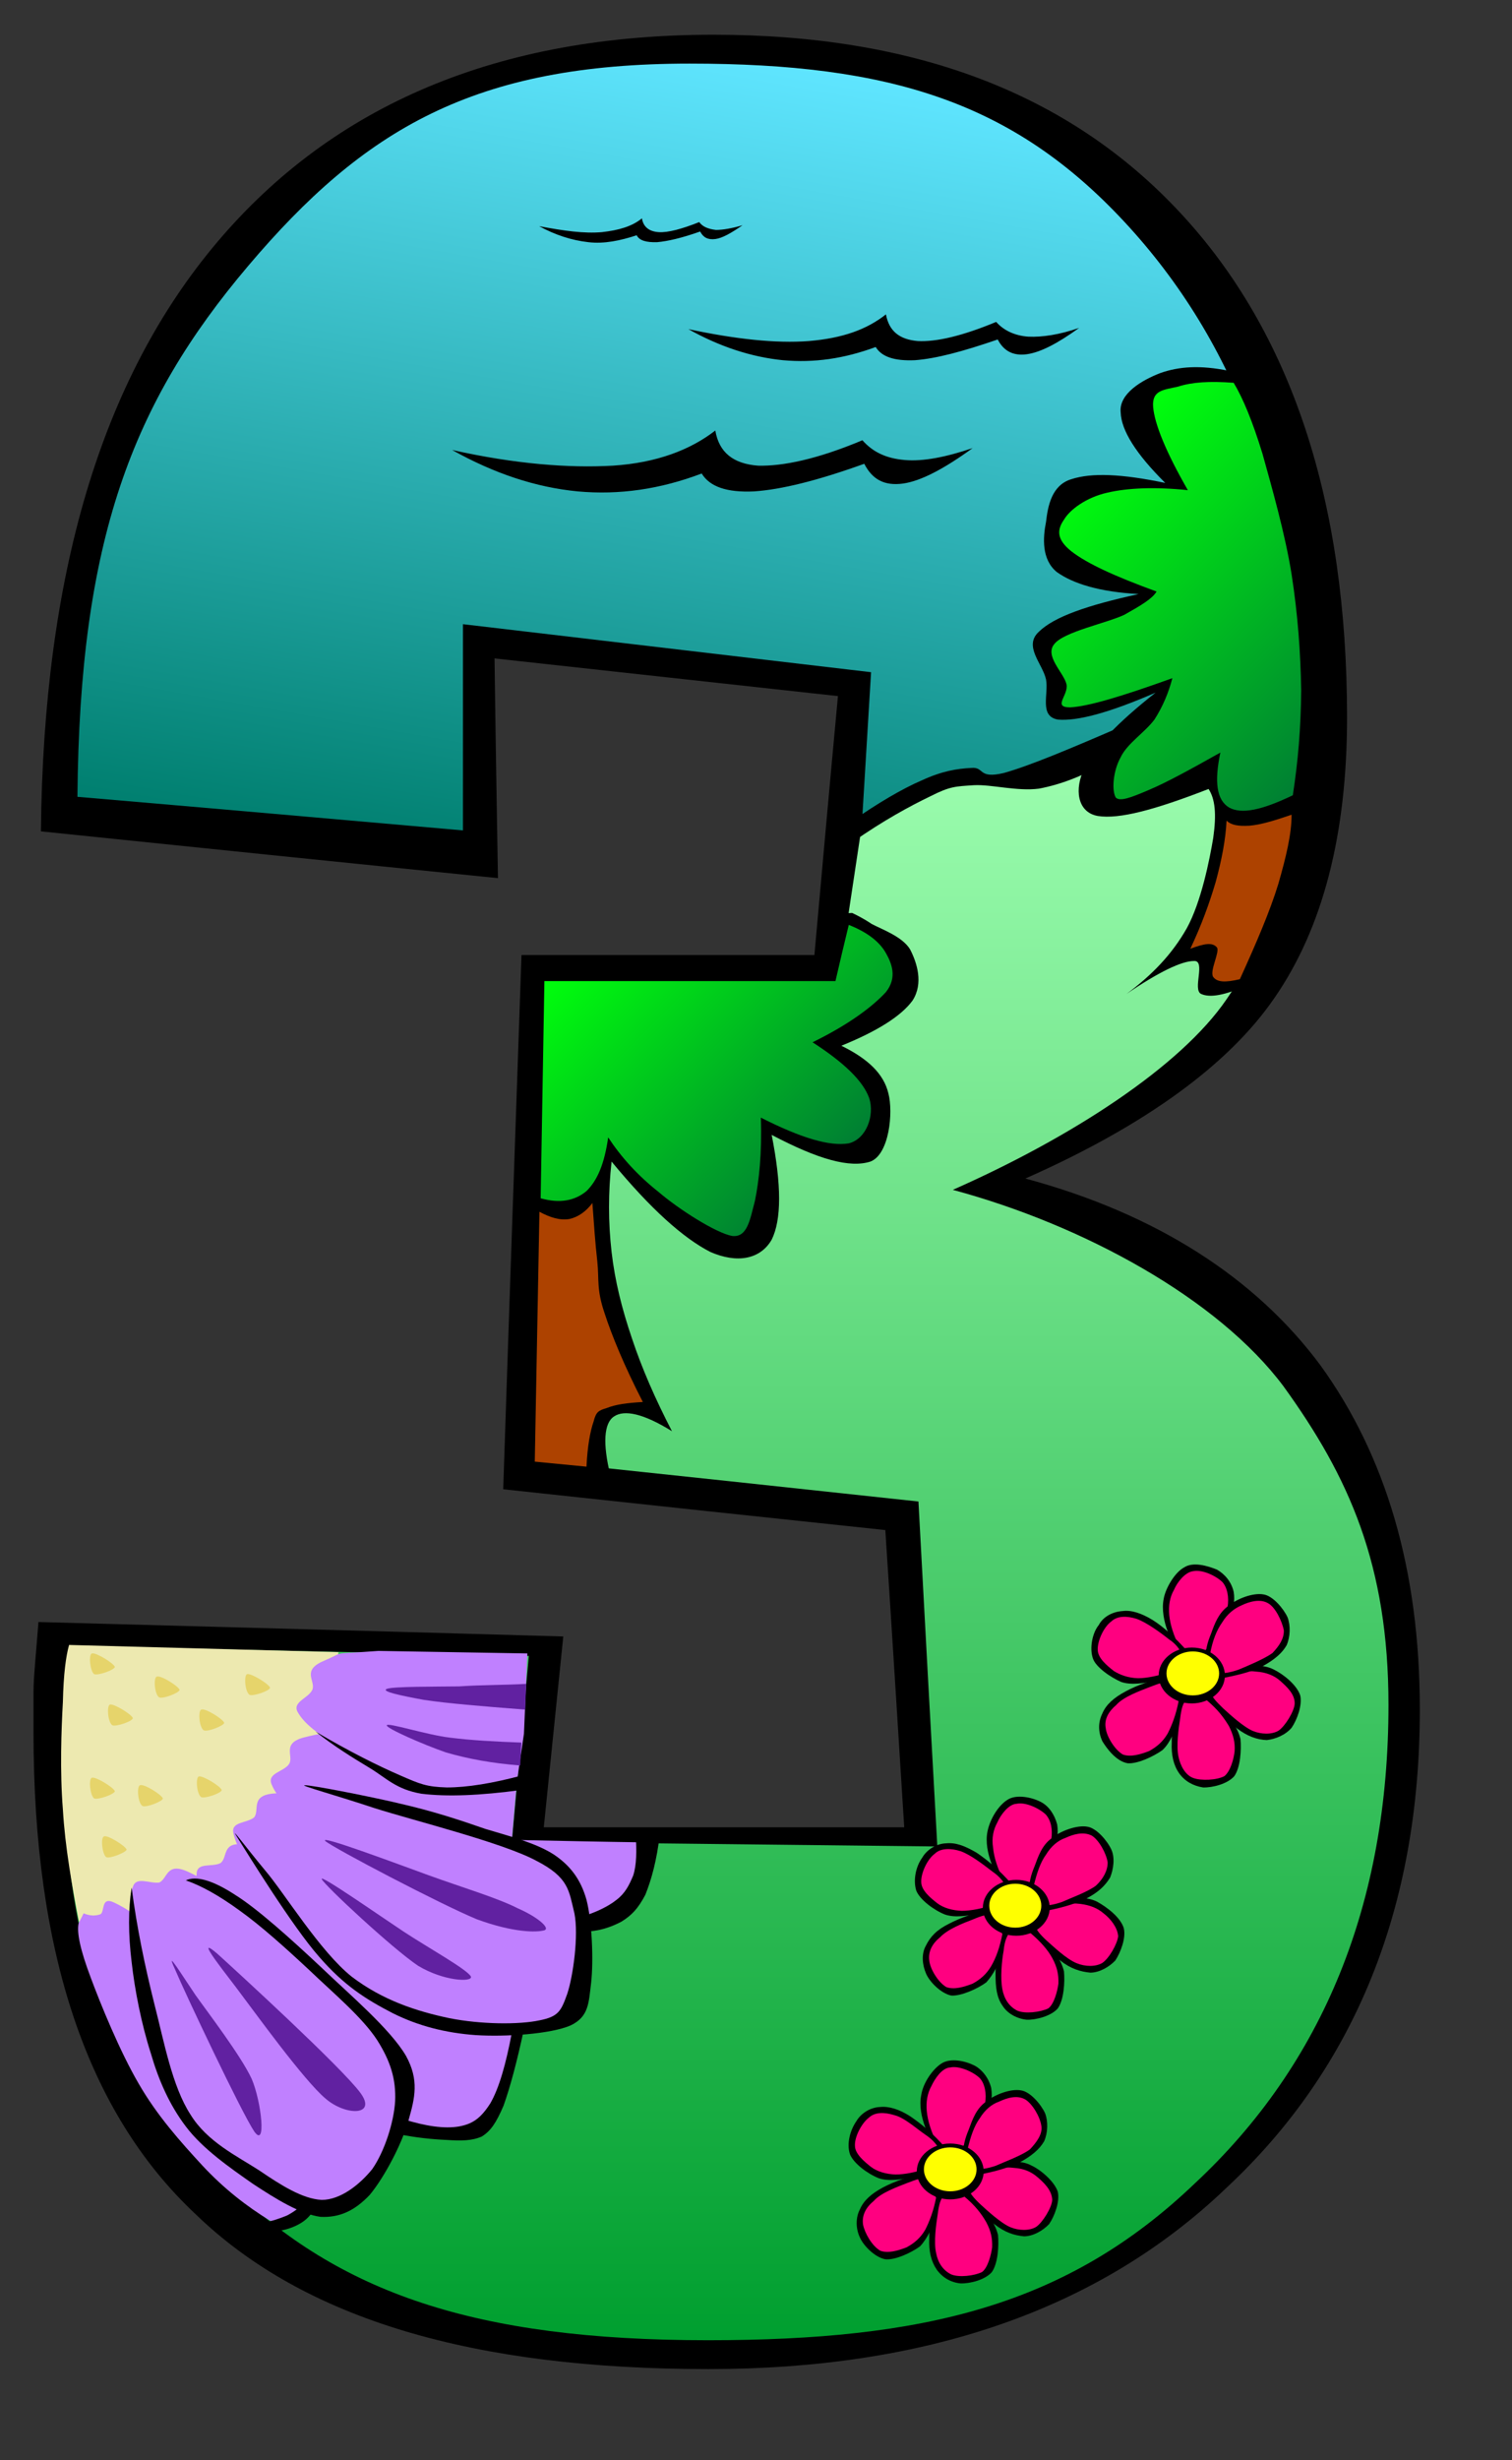 <?xml version="1.0" encoding="UTF-8"?>
<svg enable-background="new 0 0 377 613" viewBox="0 0 377 613" xmlns="http://www.w3.org/2000/svg">
 <rect x="0" y="0" width="377" height="613" fill="#333333" stroke="none"/>
 <defs>
  <linearGradient id="d" x1="199.59" x2="163.05" y1="16.667" y2="223.91" gradientUnits="userSpaceOnUse">
   <stop stop-color="#5fe5ff" offset="0"/>
   <stop stop-color="#007f6f" offset="1"/>
  </linearGradient>
  <linearGradient id="c" x2="0" y1="583.15" y2="179.24" gradientUnits="userSpaceOnUse">
   <stop stop-color="#009f2f" offset="0"/>
   <stop stop-color="#9fffb1" offset="1"/>
  </linearGradient>
  <linearGradient id="b" x1="266.31" x2="333.18" y1="120.46" y2="187.34" gradientUnits="userSpaceOnUse">
   <stop stop-color="#00ff0c" offset="0"/>
   <stop stop-color="#007f33" offset="1"/>
  </linearGradient>
  <linearGradient id="a" x1="145.1" x2="203.89" y1="235.11" y2="293.89" gradientUnits="userSpaceOnUse">
   <stop stop-color="#00ff0c" offset="0"/>
   <stop stop-color="#007f33" offset="1"/>
  </linearGradient>
 </defs>
 <switch opacity=".75"/>
 <path d="m9.578 404.19c43.623 1.174 87.245 2.347 130.87 3.599-1.621 15.798-3.242 31.678-4.863 47.556h89.871c-1.545-24.639-3.091-49.355-4.712-74.071-31.73-3.364-63.465-6.727-95.275-10.169 1.469-44.349 3.012-88.698 4.558-133.12h73.036c1.932-21.51 3.862-43.019 5.869-64.529-28.488-3.128-57.057-6.258-85.624-9.387 0.232 18.225 0.54 36.449 0.851 54.752-37.989-3.833-75.974-7.744-113.96-11.655 0.62-63.981 15.057-112.71 44.01-146.89s69.952-51.623 123.69-51.623c50.033 0 88.638 14.548 116.36 44.349 27.793 29.801 41.611 72.038 41.611 125.77 0 29.097-6.019 52.406-18.066 69.848-11.427 16.738-32.58 31.991-62.149 45.053 32.581 8.76 57.366 24.715 73.577 46.539 16.29 22.526 24.785 50.92 24.785 85.804 0 49.434-16.29 89.403-48.256 119.2-31.965 30.584-75.433 45.131-129.09 45.131-58.527 0-100.76-12.357-127.86-38.562-27.178-25.418-40.456-65.388-40.456-119.98v-10.167c0-3.599 0.616-9.465 1.235-17.444z" fill-rule="evenodd"/>
 <path d="m323.89 179.24c0-53.813-15.826-94.173-43.543-123.97s-58.372-39.422-108.4-39.422c-53.659 0-81.146 16.269-110.1 50.45s-42.001 68.284-42.542 132.26c32.043 2.738 64.085 5.554 96.126 8.37v-51.389c33.896 3.989 67.788 7.979 101.76 11.967-0.771 12.749-1.542 25.499-2.317 38.248l21.389 9.542 64.625-11.732 23.005-24.325z" fill="url(#d)" fill-rule="evenodd"/>
 <path d="m112.729,112.13c15.75,3.52 29.108,4.536 40.07,3.91 10.887-.704 19.303-3.91 25.557-8.76 .926,5.475 4.478,8.291 10.656,8.76 6.099.157 14.669-1.563 26.017-6.336 2.551,2.895 5.869,4.537 10.581,4.928 4.554.392 10.191-.704 16.906-2.972-7.104,5.163-12.894,8.212-17.371,8.838-4.633.626-7.645-1.017-9.651-4.928-11.737,4.224-20.692,6.415-27.487,6.883-6.794.313-11.041-1.173-13.048-4.458-10.347,3.911-20.538,5.397-30.884,4.458-10.501-1.015-20.845-4.457-31.346-10.323z" fill-rule="evenodd"/>
 <path d="m171.639,82.016c11.734,2.502 21.851,3.598 30.036,2.972 8.336-.704 14.359-2.816 19.223-6.648 .774,4.146 3.321,6.258 7.954,6.648 4.633.234 11.038-1.25 19.533-4.771 1.851,2.112 4.633,3.441 8.029,3.676 3.397.157 7.721-.469 12.663-2.19-5.403,3.911-9.651,6.1-13.048,6.571-3.478.468-5.794-.861-7.26-3.676-8.88,3.05-15.439,4.771-20.613,5.162-5.173.234-8.34-.86-9.806-3.286-7.875,2.894-15.29,3.989-23.165,3.286-7.794-.783-15.749-3.364-23.546-7.744z" fill-rule="evenodd"/>
 <path d="m134.423,56.361c6.254,1.173 11.196,1.876 15.675,1.486 4.168-.47 7.489-1.408 9.961-3.442 .308,2.034 1.696,3.285 4.168,3.442 2.316.156 5.791-.783 10.116-2.504 .848,1.173 2.236,1.721 4.167,1.957 1.699,0 4.016-.392 6.64-1.173-2.856,1.955-5.019,3.207-6.794,3.441-1.852.234-3.012-.392-3.783-1.878-4.633,1.643-8.104,2.425-10.731,2.66-2.702.079-4.402-.391-5.096-1.721-4.093,1.33-8.107,2.19-12.045,1.721-4.169-.469-8.262-1.799-12.278-3.989z" fill-rule="evenodd"/>
 <path d="m214.87 205.76-5.943 39.421h-72.961c-0.695 39.578-1.467 79.156-2.239 118.81 31.732 3.363 63.467 6.727 95.277 10.168 1.541 28.63 3.087 57.257 4.708 85.962l-106.09-1.174c1.392-15.408 2.782-30.816 4.248-46.305-38.219-0.782-76.436-1.643-114.66-2.502-0.617 8.056-1.233 13.845-1.233 17.44v10.248c0 54.518 14.282 81.659 41.461 107.08 27.098 26.204 60.608 38.249 119.06 38.249 53.659 0 89.481-8.525 121.45-39.108 31.965-29.801 48.255-69.77 48.255-119.2 0-34.964-9.881-56.864-26.172-79.391-16.29-21.822-49.876-40.204-82.457-48.964 29.569-13.062 56.821-30.739 68.249-47.478 12.047-17.443 18.066-40.673 18.066-69.77-7.256 5.71-14.435 8.917-22.004 9.621-7.641 0.704-15.44-6.258-23.16-5.319-7.8 1.017-16.445 9.464-23.164 11.186-6.715 1.72-10.112-2.739-16.906-0.939-6.875 1.878-14.675 5.79-23.786 11.968z" fill="url(#c)" fill-rule="evenodd"/>
 <path d="m17.221,409.902 67.173,1.799c-1.389,10.639-4.17,20.259-8.958,29.175-4.938,8.76-10.267,17.364-19.532,24.015-9.342,6.411-21.233,11.573-35.979,15.172-2.009-10.245-3.707-19.865-4.247-29.174-.773-9.542-.386-19.869 0-26.751 .154-7.038.77-11.498 1.543-14.236z" fill="#ede9b0" fill-rule="evenodd"/>
 <path d="m19.615,479.204c-.541,2.347.463,6.882 3.012,13.608 2.471,6.647 7.257,18.381 11.967,26.437 4.554,7.9 10.347,14.393 15.905,20.417 5.326,5.709 11.04,10.167 16.831,13.688 3.012.859 5.714.233 8.415-1.878 2.547-2.269 7.721-5.319 7.18-10.951-1.08-5.709-5.094-14.002-11.734-23.073-6.717-9.387-20.384-24.249-27.565-31.601-7.255-7.352-12.353-10.481-15.285-11.81-3.242-1.487-2.161,2.423-3.321,2.973-1.312.469-2.702.391-4.168-.235-.387.783-.774,1.563-1.237,2.425z" fill="#c080ff" fill-rule="evenodd"/>
 <path d="m49.031 467c-0.308 2.972 1.003 6.725 5.405 15.486 4.323 8.683 10.347 26.984 20.999 35.588 10.579 8.135 33.511 17.521 42.312 14.002 8.57-3.91 13.434-25.733 9.266-35.902-4.478-10.403-24.245-19.085-35.132-25.186-11.192-6.415-24.476-10.168-30.574-11.263-6.175-1.097-4.4 3.128-6.329 4.536-2.163 1.096-5.947-0.313-5.947 2.739z" fill="#c080ff" fill-rule="evenodd"/>
 <path d="m67.716,444.631c1.158,2.815 3.707,5.943 11.196,11.889 7.489,6.024 20.383,20.571 33.432,23.778 13.123,3.206 26.559,2.659 38.68-2.66s9.883-18.536 9.883-18.536c-11.039-.157-22.158-.393-33.278-.626 .775-9.075 1.546-18.147 2.396-27.298l-25.48-.313c-12.584-1.018-22.39.47-28.568,2.033-6.02,1.487-2.547,4.771-3.938,6.727s-5.481,2.19-4.323,5.006z" fill="#c080ff" fill-rule="evenodd"/>
 <path d="m58.22,456.909c.617,2.818 2.392,6.415 8.88,13.769 6.484,7.195 16.058,23.777 28.719,29.564 12.122,5.478 36.753,8.84 44.397,3.442 7.489-6.101 7.103-27.923.616-37.074-7.025-8.917-27.718-12.985-39.993-16.112-12.355-3.365-26.02-4.067-32.351-3.599-6.177.39-3.705,4.067-5.096,5.945-1.853,1.564-5.944,1.017-5.172,4.065z" fill="#c080ff" fill-rule="evenodd"/>
 <path d="m33.126,470.207c-1.158,2.582-.849,7.119 1.235,16.349 1.854,9.463 3.01,28.784 10.965,39.891 8.03,10.794 27.64,25.891 37.136,24.794 9.266-1.485 19.535-21.04 18.299-32.069-1.698-11.184-18.221-24.949-27.254-33.711-9.344-8.996-20.771-16.348-26.56-19.007-5.559-2.582-5.096,1.722-7.26,2.659-2.316.314-5.789-1.642-6.561,1.094z" fill="#c080ff" fill-rule="evenodd"/>
 <path d="m74.279,426.72c1.544,2.658 4.554,5.318 12.815,10.089 8.338,4.771 5.946,4.303 16.213,8.603s20.383,1.566 25.481-.858l1.852-12.515 .85-20.022-37.138-.627c-12.584.938-7.798,0-13.664,2.502-5.714,2.425-1.776,5.084-2.857,7.275-1.08,2.11-5.098,2.971-3.552,5.553z" fill="#c080ff" fill-rule="evenodd"/>
 <path d="m131.181,419.601c-5.481.314-10.962.235-16.753.626-5.946.078-16.523,0-17.989.626s3.317,1.643 9.266,2.736c5.711.862 14.129,1.566 25.246,2.426 .074-2.111.154-4.222.23-6.414z" fill="#6121a1" fill-rule="evenodd"/>
 <path d="m130.024,434.229c-6.409-.235-12.508-.548-17.991-1.253-5.789-.704-15.439-3.831-15.595-3.051-.232.704 9.031,4.772 14.669,6.729 5.559,1.643 11.658,2.737 18.607,3.284 .078-1.878.155-3.755.31-5.709z" fill="#6121a1" fill-rule="evenodd"/>
 <path d="m129.1 475.53c-5.019-2.58-14.207-5.319-22.159-8.213-8.183-2.972-27.795-10.325-25.788-8.526 2.008 1.722 28.492 15.645 37.756 19.477 9.188 3.363 14.901 3.287 16.833 2.738 1.54-0.547-1.777-3.364-6.642-5.476z" fill="#6121a1" fill-rule="evenodd"/>
 <path d="m80.224,468.253c.54,1.407 17.681,17.364 24.012,21.587 6.332,3.834 13.512,4.146 13.201,2.737-.771-1.722-10.651-7.195-16.83-11.263-6.485-4.3-20.924-14.392-20.383-13.061z" fill="#6121a1" fill-rule="evenodd"/>
 <path d="m54.127 486.79c5.096 4.613 30.884 28.234 35.672 34.648 4.398 5.867-3.632 5.867-8.649 1.487-5.404-4.536-17.682-21.589-22.234-27.611-4.789-6.255-9.963-12.906-4.789-8.524z" fill="#6121a1" fill-rule="evenodd"/>
 <path d="m43.625 490.7c2.396 5.71 16.525 35.589 19.768 40.437 3.087 4.382 1.776-7.431-0.618-13.062-2.624-5.71-10.887-16.503-14.051-20.961-3.243-4.771-7.721-12.047-5.099-6.414z" fill="#6121a1" fill-rule="evenodd"/>
 <path d="m27.412,424.763c-.848.235-.54,4.46.618,5.162 .926.393 5.096-1.016 5.096-1.797-.308-.94-4.786-3.677-5.714-3.365z" fill="#e6d46b" fill-rule="evenodd"/>
 <path d="m39.072,417.802c-.851.235-.541,4.46.615,5.162 .928.471 5.099-1.171 5.099-1.876-.31-.94-4.788-3.755-5.714-3.286z" fill="#e6d46b" fill-rule="evenodd"/>
 <path d="m50.189,426.015c-.851.235-.541,4.458.617,5.163 .929.469 5.097-1.174 5.097-1.878-.31-.939-4.788-3.754-5.714-3.285z" fill="#e6d46b" fill-rule="evenodd"/>
 <path d="m49.571,442.675c-.848.235-.54,4.458.618,5.163 .926.393 5.096-1.018 5.096-1.8-.307-.938-4.786-3.676-5.714-3.363z" fill="#e6d46b" fill-rule="evenodd"/>
 <path d="m34.902,444.864c-.849.235-.541,4.46.617,5.162 .926.472 5.096-1.173 5.096-1.875-.307-.94-4.785-3.755-5.713-3.287z" fill="#e6d46b" fill-rule="evenodd"/>
 <path d="m25.946,457.614c-.928.236-.463,4.457.54,5.162 .849.469 4.941-1.174 5.096-1.875-.31-.939-4.863-3.755-5.636-3.287z" fill="#e6d46b" fill-rule="evenodd"/>
 <path d="m22.935,442.988c-.928.234-.463,4.458.54,5.163 1.004.391 5.021-1.019 5.174-1.8-.309-.94-4.787-3.676-5.714-3.363z" fill="#e6d46b" fill-rule="evenodd"/>
 <path d="m61.616,417.178c-.851.233-.54,4.458.618,5.162 .926.391 5.096-1.019 5.096-1.8-.309-.939-4.788-3.676-5.714-3.362z" fill="#e6d46b" fill-rule="evenodd"/>
 <path d="m22.935,412.016c-.928.233-.463,4.457.54,5.162 1.004.391 5.021-1.019 5.174-1.8-.309-.94-4.787-3.677-5.714-3.362z" fill="#e6d46b" fill-rule="evenodd"/>
 <path d="m78.68,431.491c4.556,3.596 8.956,6.335 13.511,9.072 4.248,2.581 6.564,5.32 12.894,6.414 6.409.78 14.517.469 24.94-.939l.308-3.676c-7.489,2.033-13.896,3.049-18.917,3.049-5.018-.154-6.562-.78-11.734-3.049-5.406-2.346-12.509-5.866-21.002-10.871z" fill-rule="evenodd"/>
 <path d="m75.976,444.864c1.236-.155 17.296,2.974 24.94,4.851 7.335,1.721 13.819,3.832 20.073,6.021 6.254,1.878 12.663,3.52 17.141,6.414 3.938,2.661 6.64,6.024 8.107,11.265 1.389,5.396 1.774,15.094 1.158,20.649-.618,5.005-.54,8.446-5.096,10.636-5.021,2.192-16.293,2.895-23.702,2.426-7.49-.548-14.284-2.269-20.693-5.475-6.64-3.44-12.045-6.807-18.297-14.001-6.719-7.588-18.068-26.048-20.385-29.722-2.239-3.521 1.854,2.111 6.872,8.135 4.863,5.71 13.666,20.179 21.618,26.514 7.72,5.867 16.136,8.604 24.32,10.325 7.8,1.564 17.371,1.644 22.469.549 4.786-.94 5.404-2.347 6.949-6.649 1.467-4.458 2.857-14.549 1.774-20.023-1.389-5.632-1.313-8.918-9.573-13.141-8.493-4.536-30.652-10.013-40.226-13.063-9.65-3.207-18.838-5.711-17.449-5.711z" fill-rule="evenodd"/>
 <path d="m46.329,468.564c3.86,1.331 8.263,3.756 13.512,7.588 5.25,3.754 11.427,9.308 17.371,14.861 5.713,5.476 13.127,11.654 16.832,17.364 3.32,5.24 4.711,9.698 4.479,15.175-.308,5.396-2.704,12.671-5.714,16.972-3.165,3.911-7.952,7.666-12.585,7.666-4.788-.235-10.191-3.677-15.596-7.354-5.559-3.596-12.973-7.116-17.141-13.92-4.556-7.04-6.563-18.069-8.956-27.378-2.394-9.541-4.402-19.161-5.713-29.174-.851,5.397-.851,11.576 0,18.538 .771,6.962 2.472,15.564 4.788,22.76 1.929,6.65 4.63,12.829 8.723,18.227 4.17,5.553 11.04,10.324 16.754,14.313 5.713,3.753 11.736,7.509 16.83,8.211 4.713.235 8.495-1.484 12.277-5.474 3.628-4.38 8.03-12.671 9.651-18.539 1.621-5.631 2.702-10.088-.618-16.112-3.938-6.726-14.129-15.33-21.311-22.213-7.255-6.805-15.75-14.471-21.309-17.911-5.634-3.678-9.725-4.772-12.274-3.6z" fill-rule="evenodd"/>
 <path d="m100.606,528.089c5.483,1.722 10.191,2.423 13.821,1.8 3.475-.626 5.48-2.113 7.797-5.713 2.239-3.831 3.938-9.932 5.403-17.676l3.013-.859c-1.776,8.29-3.473,14.547-5.094,19.086-1.856,4.3-3.167,6.257-5.406,7.663-2.472,1.095-5.173,1.095-8.726.861-3.55-.156-7.642-.547-12.275-1.486 .464-1.174.926-2.423 1.467-3.676z" fill-rule="evenodd"/>
 <path d="m145.619,481.314c3.628,0 6.717-1.095 9.266-2.426 2.547-1.563 4.168-3.205 6.021-6.725 1.544-3.833 2.857-8.604 3.63-15.176l-6.023.313c.232,3.911.232,7.354-.616,10.012-1.005,2.425-2.008,4.46-4.172,6.102-2.161,1.721-5.171,3.127-8.723,4.223 .154,1.174.387,2.426.617,3.677z" fill-rule="evenodd"/>
 <path d="m78.987,549.364c-1.003,1.954-2.006,3.362-3.859,4.536-1.93,1.173-3.86,1.8-6.64,2.19l-3.012-2.19c2.316-.392 4.325-1.095 6.021-1.799 1.7-.861 3.012-1.878 4.247-3.051 .541.156 1.236.156 1.776.313 .542-.077.927-.077 1.467.001z" fill-rule="evenodd"/>
 <path d="m306.445,92.418c-7.18-1.485-12.508-1.095-17.141.547-4.478,1.721-10.346,5.085-9.881,9.777 .154,4.537 3.857,10.403 11.117,17.599-10.887-2.268-18.302-2.581-23.395-.938-4.943,1.485-5.869,6.726-6.33,10.638-.774,3.91-1.16,9.385 2.702,12.514 3.938,2.815 10.422,4.928 20.383,5.475-12.817,2.815-21.003,5.631-24.86,9.385-3.938,3.599.926,7.979 1.775,11.89 .691,3.676-1.775,9.23 3.008,10.012 4.713.392 12.433-1.564 24.32-6.726-9.416,7.43-15.439,13.609-17.756,18.85-2.547,5.083-1.852,10.95 3.321,11.889 5.324.86 14.129-1.486 27.638-6.727 1.621,2.502 2.011,6.18 1.16,12.202-.926,5.553-3.012,15.956-6.563,22.449-3.707,6.57-8.726,11.732-15.055,16.425 8.03-5.475 13.743-8.212 16.831-8.212 3.012-.156-.465,7.196 1.775,8.212s5.944.313 11.428-2.111c7.8-11.263 13.203-24.951 16.215-41.377 3.008-16.504 4.783-38.561 1.466-57.099-3.625-18.85-10.73-36.761-22.158-54.674z" fill-rule="evenodd"/>
 <path d="m322.351,198.168c1.312-8.526 2.007-16.739 2.086-26.124-.154-9.465-.85-19.007-2.396-28.941-1.621-10.167-5.019-21.978-7.255-30.035-2.472-8.056-4.868-13.844-7.185-17.678-6.02-.469-10.422-.156-13.818.939-3.553.861-6.64.782-6.254,5.163 .385,4.223 3.166,11.106 8.646,20.649-8.261-.86-15.055-.547-20.073.626-5.248,1.173-9.341,4.224-10.807,6.727-1.621,2.346-2.086,4.771 1.852,7.899 3.938,3.05 10.731,6.179 21.232,10.012-1.08,1.799-3.861,3.441-8.029,5.788-4.479,2.113-15.055,4.223-17.451,7.275-2.547,2.971 2.316,7.117 3.012,10.011 .62,2.737-3.627,5.788.926,5.788 4.479-.234 12.663-2.659 25.48-7.274-.926,3.52-2.316,6.962-4.478,10.325-2.396,3.207-6.794,5.945-8.415,9.386-1.932,3.442-2.241,8.291-1.236,10.012 1.002,1.095 3.703.077 8.105-1.8 4.479-1.876 10.191-5.006 17.991-9.385-1.546,7.352-.926,11.811 2.161,13.688 3.088,1.72 8.106.704 15.906-3.051z" fill="url(#b)" fill-rule="evenodd"/>
 <path d="m305.826,204.504c1.16,1.095 2.856,1.408 5.713,1.251 2.781-.234 6.179-1.251 10.502-2.737 0,4.771-1.312,10.325-3.317,17.286-2.087,6.805-5.483,14.704-9.576,23.699-3.628.86-5.638.782-6.64-.547-1.005-1.408 1.697-6.257.926-7.352-1.08-1.331-3.087-1.018-6.639.313 2.777-5.867 4.787-11.42 6.329-16.661 1.466-5.397 2.472-10.481 2.702-15.252z" fill="#ad4200" fill-rule="evenodd"/>
 <path d="m212.481,227.5c.771.39 2.392,1.095 4.863,2.737 2.472,1.329 7.645,3.128 9.576,6.336 1.696,3.285 3.396,8.448.615,12.75-2.856,3.91-8.876,7.665-17.756,11.264 6.563,3.206 10.576,6.96 11.736,11.888 1.236,4.693.23,15.175-4.478,16.973-5.098,1.644-12.897-.469-24.63-6.648 2.471,12.516 2.471,21.118 0,26.125-2.857,4.928-8.65,5.943-15.29,3.05-6.714-3.442-14.824-10.637-24.628-22.526-.849,7.822-.849,14.941 0,22.526 .849,7.275 2.549,14.08 5.096,21.589 2.472,7.431 5.789,15.018 9.961,23.074-7.182-4.457-11.892-5.397-14.438-3.677-2.547,1.643-2.857,6.805-.926,14.627l-21.852-1.565 4.17-123.034 71.11-.626 1.466-14.626 5.405-.237z" fill-rule="evenodd"/>
 <path d="m211.632,230.472c4.557,1.799 7.645,4.146 9.266,7.04 1.466,2.581 2.856,6.101 0,9.699-3.242,3.52-9.031,7.978-18.297,12.515 7.875,5.084 12.583,9.62 14.129,13.922 1.391,4.302-.695,10.169-5.098,11.264-4.709.782-11.733-1.251-21.925-6.414 .306,8.995-.465,15.8-1.471,20.728-1.231,4.615-1.852,9.23-5.711,8.76-4.093-.78-13.281-6.647-18.299-10.949-5.249-4.146-9.342-8.683-12.584-13.61-.928,6.493-2.626,10.637-5.405,13.375-2.935,2.425-6.642,3.13-11.427,1.799l.928-54.125h72.575c1.082-4.618 2.163-9.311 3.319-14.004z" fill="url(#a)" fill-rule="evenodd"/>
 <path d="m147.705,299.772c.386,5.163.693,9.933 1.234,14.626 .463,4.458-.232,6.805 1.775,12.75 1.854,5.709 4.941,13.219 9.574,22.213-4.093.235-6.795.626-8.956,1.487-2.086.626-2.702.938-3.321,3.362-.847,2.426-1.542,6.18-1.774,11.263l-12.896-1.249 1.16-62.262c2.777,1.485 5.174,2.189 7.49,1.799 2.083-.468 4.091-1.798 5.714-3.989z" fill="#ad4200" fill-rule="evenodd"/>
 <path d="m212.251,204.739c6.795-4.693 12.584-8.135 17.682-10.325 4.938-2.268 8.726-2.894 12.273-3.051 3.321-.313 1.545,2.816 8.109,1.252 6.409-1.8 16.136-5.867 30.034-11.89l-4.863,9.464c-5.559,3.207-11.042,5.319-16.445,6.335-5.483.705-11.893-1.095-16.215-.86-4.558.313-5.869.234-10.812,2.738-5.174,2.502-11.578,5.944-19.533,11.498-.075-1.719-.154-3.441-.23-5.161z" fill-rule="evenodd"/>
 <path d="m303.358,417.178c1.696-1.019 3.858-1.721 6.175-1.8 2.316-.313 5.403-.704 8.029.626 2.393,1.174 5.789,3.832 6.64,6.491 .54,2.425-.771,6.022-2.161,8.056-1.546,1.8-4.013,2.815-6.175,3.052-2.396-.078-4.867-.938-7.414-2.895-2.626-2.032-5.328-4.927-8.105-8.682 1.001-1.564 2.007-3.207 3.011-4.848z" fill-rule="evenodd"/>
 <path d="m305.055,417.489c3.088-.938 5.944-1.252 8.261-.938 2.316.156 4.402.938 5.948,2.347 1.466,1.329 3.628,3.207 3.548,5.632-.075,1.876-2.392,5.631-4.013,6.727-1.701,1.016-4.323.938-6.409.078-2.392-1.017-5.868-4.225-7.489-5.71-1.697-1.642-2.777-2.815-2.933-3.831 1.001-1.41 2.007-2.819 3.087-4.305z" fill="#ff0080" fill-rule="evenodd"/>
 <path d="m294.093,412.249c-1.235-1.564-2.316-3.363-2.937-5.71-.926-2.426-1.541-5.553-1.001-8.135 .461-2.737 2.856-6.647 5.094-7.82 2.241-1.488 5.868-.394 8.185.547 1.932,1.095 3.628,3.051 4.168,5.553 .386,2.113-.075,4.85-1.386,7.898-1.471,2.896-3.632,6.26-6.795,9.777l-5.328-2.11z" fill-rule="evenodd"/>
 <path d="m294.093,410.528c-1.466-3.051-2.316-5.631-2.551-8.057-.23-2.347.155-4.536 1.16-6.257 .771-1.879 2.781-4.458 4.788-4.694 2.161-.468 5.479,1.017 7.255,2.661 1.235,1.328 1.776,3.832 1.315,6.334-.775,2.582-2.702,6.259-4.018,8.605-1.235,2.111-2.392,3.128-3.162,3.675-1.545-.703-3.166-1.484-4.787-2.267z" fill="#ff0080" fill-rule="evenodd"/>
 <path d="m293.628,416.785c-1.776,1.173-3.552,1.721-5.944,2.268-2.547.314-5.559.94-8.105.078-2.551-1.094-6.408-3.674-7.104-5.944-.851-2.58-.08-6.336 1.466-8.211 1.156-2.189 3.552-3.363 5.944-3.521 2.161-.314 4.787.547 7.568,2.269 2.623,1.643 5.559,4.301 8.801,7.978-.85,1.642-1.7,3.362-2.626,5.083z" fill-rule="evenodd"/>
 <path d="m291.932,416.628c-3.246.94-5.869,1.565-8.186,1.565-2.396-.078-4.402-.782-6.023-1.799-1.696-1.33-4.013-3.208-4.013-5.319-.079-2.269 1.542-5.709 3.397-7.04 1.466-1.406 3.857-1.406 6.329-.626 2.396.861 5.868,3.365 8.03,5.086 1.931,1.25 2.781,2.737 3.166,3.597-.849,1.487-1.775,2.972-2.7,4.536z" fill="#ff0080" fill-rule="evenodd"/>
 <path d="m294.863,422.651c.076,1.957-.154,4.068-1.005,6.336-1.001,2.19-1.927,5.162-4.013,7.119-2.316,1.642-6.179,3.44-8.646,3.284-2.856-.469-5.173-3.6-6.333-5.477-1.081-2.345-1.081-4.77 0-6.959 .926-2.192 2.856-3.913 5.793-5.478 2.856-1.563 6.484-2.815 11.192-3.753 1.006,1.644 2.007,3.286 3.012,4.928z" fill-rule="evenodd"/>
 <path d="m293.858,423.982c-.616,3.206-1.621,5.864-2.702,7.978-1.235,2.111-2.777,3.362-4.633,4.38-2.236.86-4.633,1.564-6.56.86-2.011-1.173-4.017-4.46-4.247-6.492-.465-2.269.695-4.224 2.626-5.866 1.776-2.033 5.944-3.521 8.336-4.458 2.241-.861 3.707-1.409 4.712-1.017 .772,1.486 1.622,3.049 2.468,4.615z" fill="#ff0080" fill-rule="evenodd"/>
 <path d="m300.268,422.183c1.855,1.017 3.396,2.111 4.942,4.146 1.546,1.799 3.397,4.144 4.093,7.037 .23,2.661 0,7.04-1.546,9.229-1.696,1.957-5.479,2.896-7.795,2.815-2.472-.39-4.558-1.563-5.948-3.518-1.387-1.956-2.007-4.538-1.852-7.744-.08-3.285 1.005-7.194 2.392-11.733 1.855-.075 3.782-.153 5.714-.232z" fill-rule="evenodd"/>
 <path d="m300.963,423.746c2.626,2.189 4.172,4.225 5.482,6.414 1.081,2.19 1.542,3.989 1.392,6.258-.235,2.035-1.081,5.005-2.552,6.178-1.927,1.02-5.789,1.174-7.72.473-2.007-.706-3.242-3.053-3.707-5.242-.616-2.739 0-7.118.39-9.544 .306-2.501.691-3.831 1.466-4.614 1.696-.001 3.473-.001 5.249.077z" fill="#ff0080" fill-rule="evenodd"/>
 <path d="m300.652,413.422c-.15-2.033.39-4.146 1.315-6.336 .926-2.58 1.852-5.084 4.248-6.882 2.161-1.8 6.174-3.364 8.801-2.896 2.316.315 5.018,3.521 6.023,5.711 .771,2.034.69,4.85-.235,6.961-1.155,2.035-3.166,3.677-6.019,5.241-2.937,1.485-6.72,2.347-11.353,3.205-.924-1.641-1.85-3.283-2.78-5.004z" fill-rule="evenodd"/>
 <path d="m301.733,412.092c.62-3.363 1.625-5.865 3.012-7.821 1.235-2.033 2.937-3.441 4.788-4.224 1.931-.938 4.633-1.722 6.639-.549 1.856,1.018 3.478,4.461 3.938,6.729 .08,2.111-1.155,3.911-2.856,5.711-2.082,1.484-6.409,3.284-8.491,4.143-2.316.784-3.782.94-4.712.784-.772-1.565-1.543-3.13-2.318-4.773z" fill="#ff0080" fill-rule="evenodd"/>
 <path d="m297.16 410.55c4.562 0 8.26 3.119 8.26 6.962s-3.698 6.962-8.26 6.962-8.261-3.119-8.261-6.962 3.7-6.962 8.261-6.962" fill-rule="evenodd"/>
 <path d="m297.41 411.52c3.624 0 6.564 2.452 6.564 5.477 0 3.021-2.94 5.475-6.564 5.475s-6.56-2.453-6.56-5.475 2.937-5.477 6.56-5.477" fill="#ff0" fill-rule="evenodd"/>
 <path d="m259.426,475.058c1.776-1.017 3.703-1.721 6.1-1.8 2.316-.312 5.403-.704 8.029.626 2.393,1.331 5.789,3.832 6.64,6.571 .616,2.423-.771,6.022-2.086,8.054-1.542,1.645-4.013,3.052-6.254,3.052-2.392-.233-4.863-.938-7.41-2.972-2.626-2.033-5.328-4.928-8.109-8.683 1.004-1.564 2.01-3.206 3.09-4.848z" fill-rule="evenodd"/>
 <path d="m261.047,475.369c3.317-.938 5.714-1.25 8.336-.938 2.396.313 4.248,1.017 5.869,2.426 1.621,1.251 3.396,3.44 3.552,5.631-.23,1.956-2.237,5.474-3.938,6.647-1.696,1.018-4.323.939-6.409.078-2.547-1.017-5.868-4.223-7.564-5.71-1.776-1.642-2.627-2.815-2.857-3.831 1.005-1.408 2.006-2.815 3.011-4.303z" fill="#ff0080" fill-rule="evenodd"/>
 <path d="m250.16,470.207c-1.235-1.485-2.316-3.521-2.932-5.789-.931-2.501-1.546-5.395-1.006-8.056 .616-3.049 2.702-6.49 5.019-7.899 2.161-1.406 6.023-.625 8.261.548 2.006,1.016 3.477,3.208 4.092,5.631 .386,2.347-.075,4.771-1.391,7.902-1.466,2.894-3.627,6.256-6.794,9.776-1.696-.705-3.472-1.409-5.249-2.113z" fill-rule="evenodd"/>
 <path d="m250.16,468.486c-1.466-3.049-2.316-5.631-2.547-8.057-.385-2.423.075-4.536 1.081-6.336 .771-1.799 2.777-4.536 4.783-4.614 2.166-.469 5.483,1.019 7.26,2.66 1.311,1.485 1.776,3.676 1.391,6.258-.695,2.504-2.856,6.414-4.093,8.683-1.235,2.11-2.392,3.206-3.167,3.598-1.541-.704-3.087-1.409-4.708-2.192z" fill="#ff0080" fill-rule="evenodd"/>
 <path d="m249.62,474.667c-1.776,1.095-3.553,1.875-5.944,2.347-2.626.313-5.407.938-8.029.077-2.782-1.096-6.254-3.676-7.18-5.944-.851-2.66-.08-6.102 1.466-8.213 1.156-2.032 3.552-3.521 5.943-3.599 2.393-.233 4.554.548 7.646,2.347 2.622,1.8 5.559,4.146 8.801,7.9-.851,1.644-1.777,3.364-2.703,5.085z" fill-rule="evenodd"/>
 <path d="m247.999,474.511c-3.012,1.094-5.944,1.642-8.186,1.642-2.316-.079-4.553-.704-6.099-1.877-1.7-1.329-4.017-3.207-4.017-5.32-.076-2.269 1.545-5.71 3.396-7.038 1.391-1.408 4.018-1.408 6.409-.626 2.472.859 5.714,3.364 7.955,5.084 1.851,1.252 2.932,2.737 3.242,3.599-.848,1.484-1.774,2.971-2.7,4.536z" fill="#ff0080" fill-rule="evenodd"/>
 <path d="m250.931,480.531c-.075,1.878-.154,4.225-1.08,6.415-.771,2.268-2.082,5.005-3.938,7.04-2.237,1.642-6.329,3.44-8.726,3.284-2.622-.548-5.403-3.441-6.254-5.396-1.001-2.269-1.235-5.008-.075-7.04 1.08-2.19 2.626-3.911 5.789-5.477 2.856-1.485 6.488-2.816 11.196-3.675 1.007,1.565 2.008,3.207 3.088,4.849z" fill-rule="evenodd"/>
 <path d="m249.93,481.94c-.62,3.206-1.545,5.866-2.781,7.978s-2.777,3.363-4.633,4.38c-2.236.861-4.633,1.566-6.563.861-2.007-1.173-4.014-4.458-4.243-6.57-.311-2.269.695-4.223 2.701-5.865 1.932-2.035 5.789-3.52 8.261-4.46 2.006-.859 3.782-1.406 4.708-1.017l2.55,4.693z" fill="#ff0080" fill-rule="evenodd"/>
 <path d="m256.26,480.142c1.851.86 3.396,2.111 4.942,4.067 1.541,1.799 3.397,4.146 4.093,7.04 .23,2.658 0,7.038-1.546,9.229-1.701,1.954-5.559,2.895-7.72,2.815-2.396-.235-4.788-1.487-6.023-3.441-1.467-2.035-1.776-4.537-1.776-7.823-.075-3.521 1.005-7.038 2.396-11.731 1.851,0 3.702-.078 5.634-.156z" fill-rule="evenodd"/>
 <path d="m256.955,481.705c2.392,2.035 4.322,4.146 5.482,6.335s1.542,3.989 1.467,6.258c-.23,1.8-1.081,5.162-2.547,6.181-1.932.938-5.793,1.406-7.725.548-2.007-1.018-3.242-2.895-3.703-5.319-.54-2.738-.154-7.118.306-9.542 .235-2.504.851-3.834 1.546-4.614 1.697-.001 3.398.075 5.174.153z" fill="#ff0080" fill-rule="evenodd"/>
 <path d="m256.645,471.38c-.155-2.032.386-4.143 1.315-6.335 .926-2.501 1.852-5.241 4.243-6.962 2.086-1.797 6.334-3.363 8.881-2.894 2.316.314 5.018,3.52 6.023,5.712 .926,2.032.54,4.848-.311,6.959-1.235,2.035-2.932,3.677-5.943,5.241-2.937,1.409-6.719,2.503-11.352,3.286-.925-1.643-1.851-3.285-2.856-5.007z" fill-rule="evenodd"/>
 <path d="m257.726,470.053c.774-3.287 1.7-6.024 3.091-7.902 1.231-2.032 2.933-3.52 4.784-4.144 2.011-.94 4.478-1.645 6.563-.626 1.776,1.017 3.707,4.458 4.018,6.726 0,2.033-1.085,4.068-2.937,5.789-2.086,1.563-6.409,3.127-8.491,4.066-2.316.782-3.786.938-4.712.782-.771-1.564-1.542-3.129-2.316-4.691z" fill="#ff0080" fill-rule="evenodd"/>
 <path d="m253.4 468.44c4.604 0 8.34 3.12 8.34 6.962s-3.736 6.962-8.34 6.962-8.34-3.119-8.34-6.962 3.737-6.962 8.34-6.962" fill-rule="evenodd"/>
 <path d="m253.15 469.4c3.578 0 6.484 2.453 6.484 5.476s-2.906 5.476-6.484 5.476-6.488-2.453-6.488-5.476 2.907-5.476 6.488-5.476" fill="#ff0" fill-rule="evenodd"/>
 <path d="m242.901,540.76c1.7-1.094 3.862-1.564 6.179-1.72 2.316-.235 5.403-.862 8.029.547 2.393,1.095 5.789,3.989 6.64,6.569 .54,2.426-.771,6.023-2.161,8.057-1.546,1.643-4.018,3.051-6.254,3.051-2.472-.235-4.709-.938-7.335-2.973-2.627-2.033-5.253-4.927-8.186-8.683 1.006-1.563 2.007-3.206 3.088-4.848z" fill-rule="evenodd"/>
 <path d="m244.602,541.072c3.087-.783 5.944-1.173 8.261-.859 2.392.155 4.247.938 5.868,2.347 1.546,1.329 3.553,3.206 3.628,5.631-.075,1.876-2.392,5.632-4.013,6.727-1.701,1.017-4.323.938-6.409.078-2.396-1.016-5.869-4.224-7.489-5.709-1.701-1.564-2.782-2.973-2.933-3.911 1.001-1.409 2.006-2.816 3.087-4.304z" fill="#ff0080" fill-rule="evenodd"/>
 <path d="m233.636,535.91c-1.231-1.485-2.313-3.521-2.933-5.788-.926-2.504-1.546-5.396-1.005-8.058 .465-3.051 2.856-6.491 5.098-7.898s5.868-.626 8.185.547c1.932,1.017 3.628,3.207 4.168,5.632 .386,2.347-.075,4.772-1.391,7.899-1.466,2.894-3.628,6.26-6.794,9.776l-5.328-2.11z" fill-rule="evenodd"/>
 <path d="m233.636,534.189c-1.467-3.052-2.313-5.632-2.547-8.057s.154-4.537 1.16-6.335c.846-1.8 2.622-4.537 4.708-4.615 2.086-.47 5.639,1.016 7.335,2.658 1.235,1.33 1.775,3.834 1.311,6.335-.54,2.582-2.856,6.26-4.013,8.606-1.235,1.876-2.316,3.284-3.242,3.597-1.546-.701-3.087-1.405-4.712-2.189z" fill="#ff0080" fill-rule="evenodd"/>
 <path d="m233.175,540.446c-1.701,1.174-3.707,1.721-6.023,2.269-2.627.313-5.404.94-8.03.078-2.777-1.095-6.254-3.675-7.18-5.945-.926-2.658.079-6.1 1.546-8.211 1.156-2.035 3.552-3.52 5.943-3.599 2.162-.235 4.788.547 7.565,2.347 2.626,1.799 5.559,4.146 8.805,7.899-.85,1.721-1.7,3.442-2.626,5.162z" fill-rule="evenodd"/>
 <path d="m231.474,540.213c-3.007,1.096-5.943,1.643-8.181,1.643-2.316-.078-4.558-.705-6.103-1.878-1.697-1.331-4.014-3.284-4.014-5.24-.154-2.269 1.696-5.711 3.473-7.041 1.471-1.406 3.862-1.406 6.334-.625 2.471.547 5.713,3.52 7.95,5.007 1.855,1.252 2.937,2.737 3.242,3.599-.845,1.484-1.771,2.968-2.701,4.535z" fill="#ff0080" fill-rule="evenodd"/>
 <path d="m234.41,546.235c-.079,1.877-.155,4.224-1.08,6.413-.775,2.189-2.087,5.162-3.938,7.118-2.241,1.643-6.334,3.519-8.726,3.207-2.627-.548-5.404-3.442-6.254-5.398-1.081-2.269-1.081-5.005 0-7.038 .926-2.191 2.856-3.912 5.789-5.476 2.856-1.485 6.488-2.815 11.196-3.675 1.007,1.564 2.008,3.207 3.013,4.849z" fill-rule="evenodd"/>
 <path d="m233.405,547.644c-.616,3.206-1.621,5.865-2.702,7.979-1.235,2.11-2.777,3.362-4.633,4.378-2.236.862-4.633,1.564-6.563.862-2.082-1.174-3.938-4.46-4.323-6.571-.311-2.269.695-4.225 2.702-5.866 1.775-2.033 5.948-3.521 8.34-4.458 2.241-.86 3.707-1.407 4.708-1.017 .775,1.563 1.621,3.127 2.471,4.693z" fill="#ff0080" fill-rule="evenodd"/>
 <path d="m239.813,545.844c1.852.86 3.397,2.111 4.943,4.067 1.541,1.8 3.397,4.146 4.093,7.038 .23,2.661 0,7.04-1.546,9.23-1.701,1.956-5.483,2.894-7.8,2.817-2.472-.235-4.553-1.488-5.944-3.441-1.391-2.035-2.006-4.538-1.851-7.823-.08-3.206 1.001-7.195 2.392-11.654 1.852-.076 3.783-.156 5.713-.234z" fill-rule="evenodd"/>
 <path d="m240.51,547.408c2.471,2.034 4.167,4.146 5.403,6.336 1.16,2.189 1.546,3.988 1.466,6.256-.23,1.8-1.081,5.162-2.547,6.18-1.931.939-5.789,1.409-7.72.547-2.007-1.016-3.242-2.892-3.707-5.317-.616-2.736 0-7.118.385-9.543 .311-2.502.695-3.833 1.471-4.615 1.696-.001 3.472.077 5.249.156z" fill="#ff0080" fill-rule="evenodd"/>
 <path d="m240.199,537.084c-.155-2.033.386-4.146 1.315-6.336 .926-2.504 1.852-5.241 4.243-6.962 2.161-1.8 6.179-3.363 8.805-2.895 2.316.314 5.019,3.52 6.02,5.71 .775,2.035.695,4.851-.23,6.962-1.16,2.034-3.167,3.677-6.023,5.241-2.932,1.408-6.715,2.504-11.348,3.284-.926-1.642-1.856-3.283-2.782-5.004z" fill-rule="evenodd"/>
 <path d="m241.205,535.753c.771-3.284 1.696-6.021 3.087-7.899 1.235-2.032 2.937-3.521 4.788-4.146 2.006-.938 4.478-1.721 6.563-.547 1.776,1.095 3.703,4.304 4.013,6.65 .311,2.032-1.235,4.066-2.856,5.787-2.086,1.564-6.409,3.128-8.491,4.068-2.241.78-3.938.938-4.787.78-.776-1.563-1.546-3.127-2.317-4.693z" fill="#ff0080" fill-rule="evenodd"/>
 <path d="m236.93 534.14c4.604 0 8.34 3.116 8.34 6.959s-3.736 6.962-8.34 6.962-8.34-3.119-8.34-6.962 3.736-6.959 8.34-6.959" fill-rule="evenodd"/>
 <path d="m236.93 535.1c3.624 0 6.564 2.453 6.564 5.477s-2.94 5.474-6.564 5.474-6.563-2.452-6.563-5.474 2.94-5.477 6.563-5.477" fill="#ff0" fill-rule="evenodd"/>
</svg>
